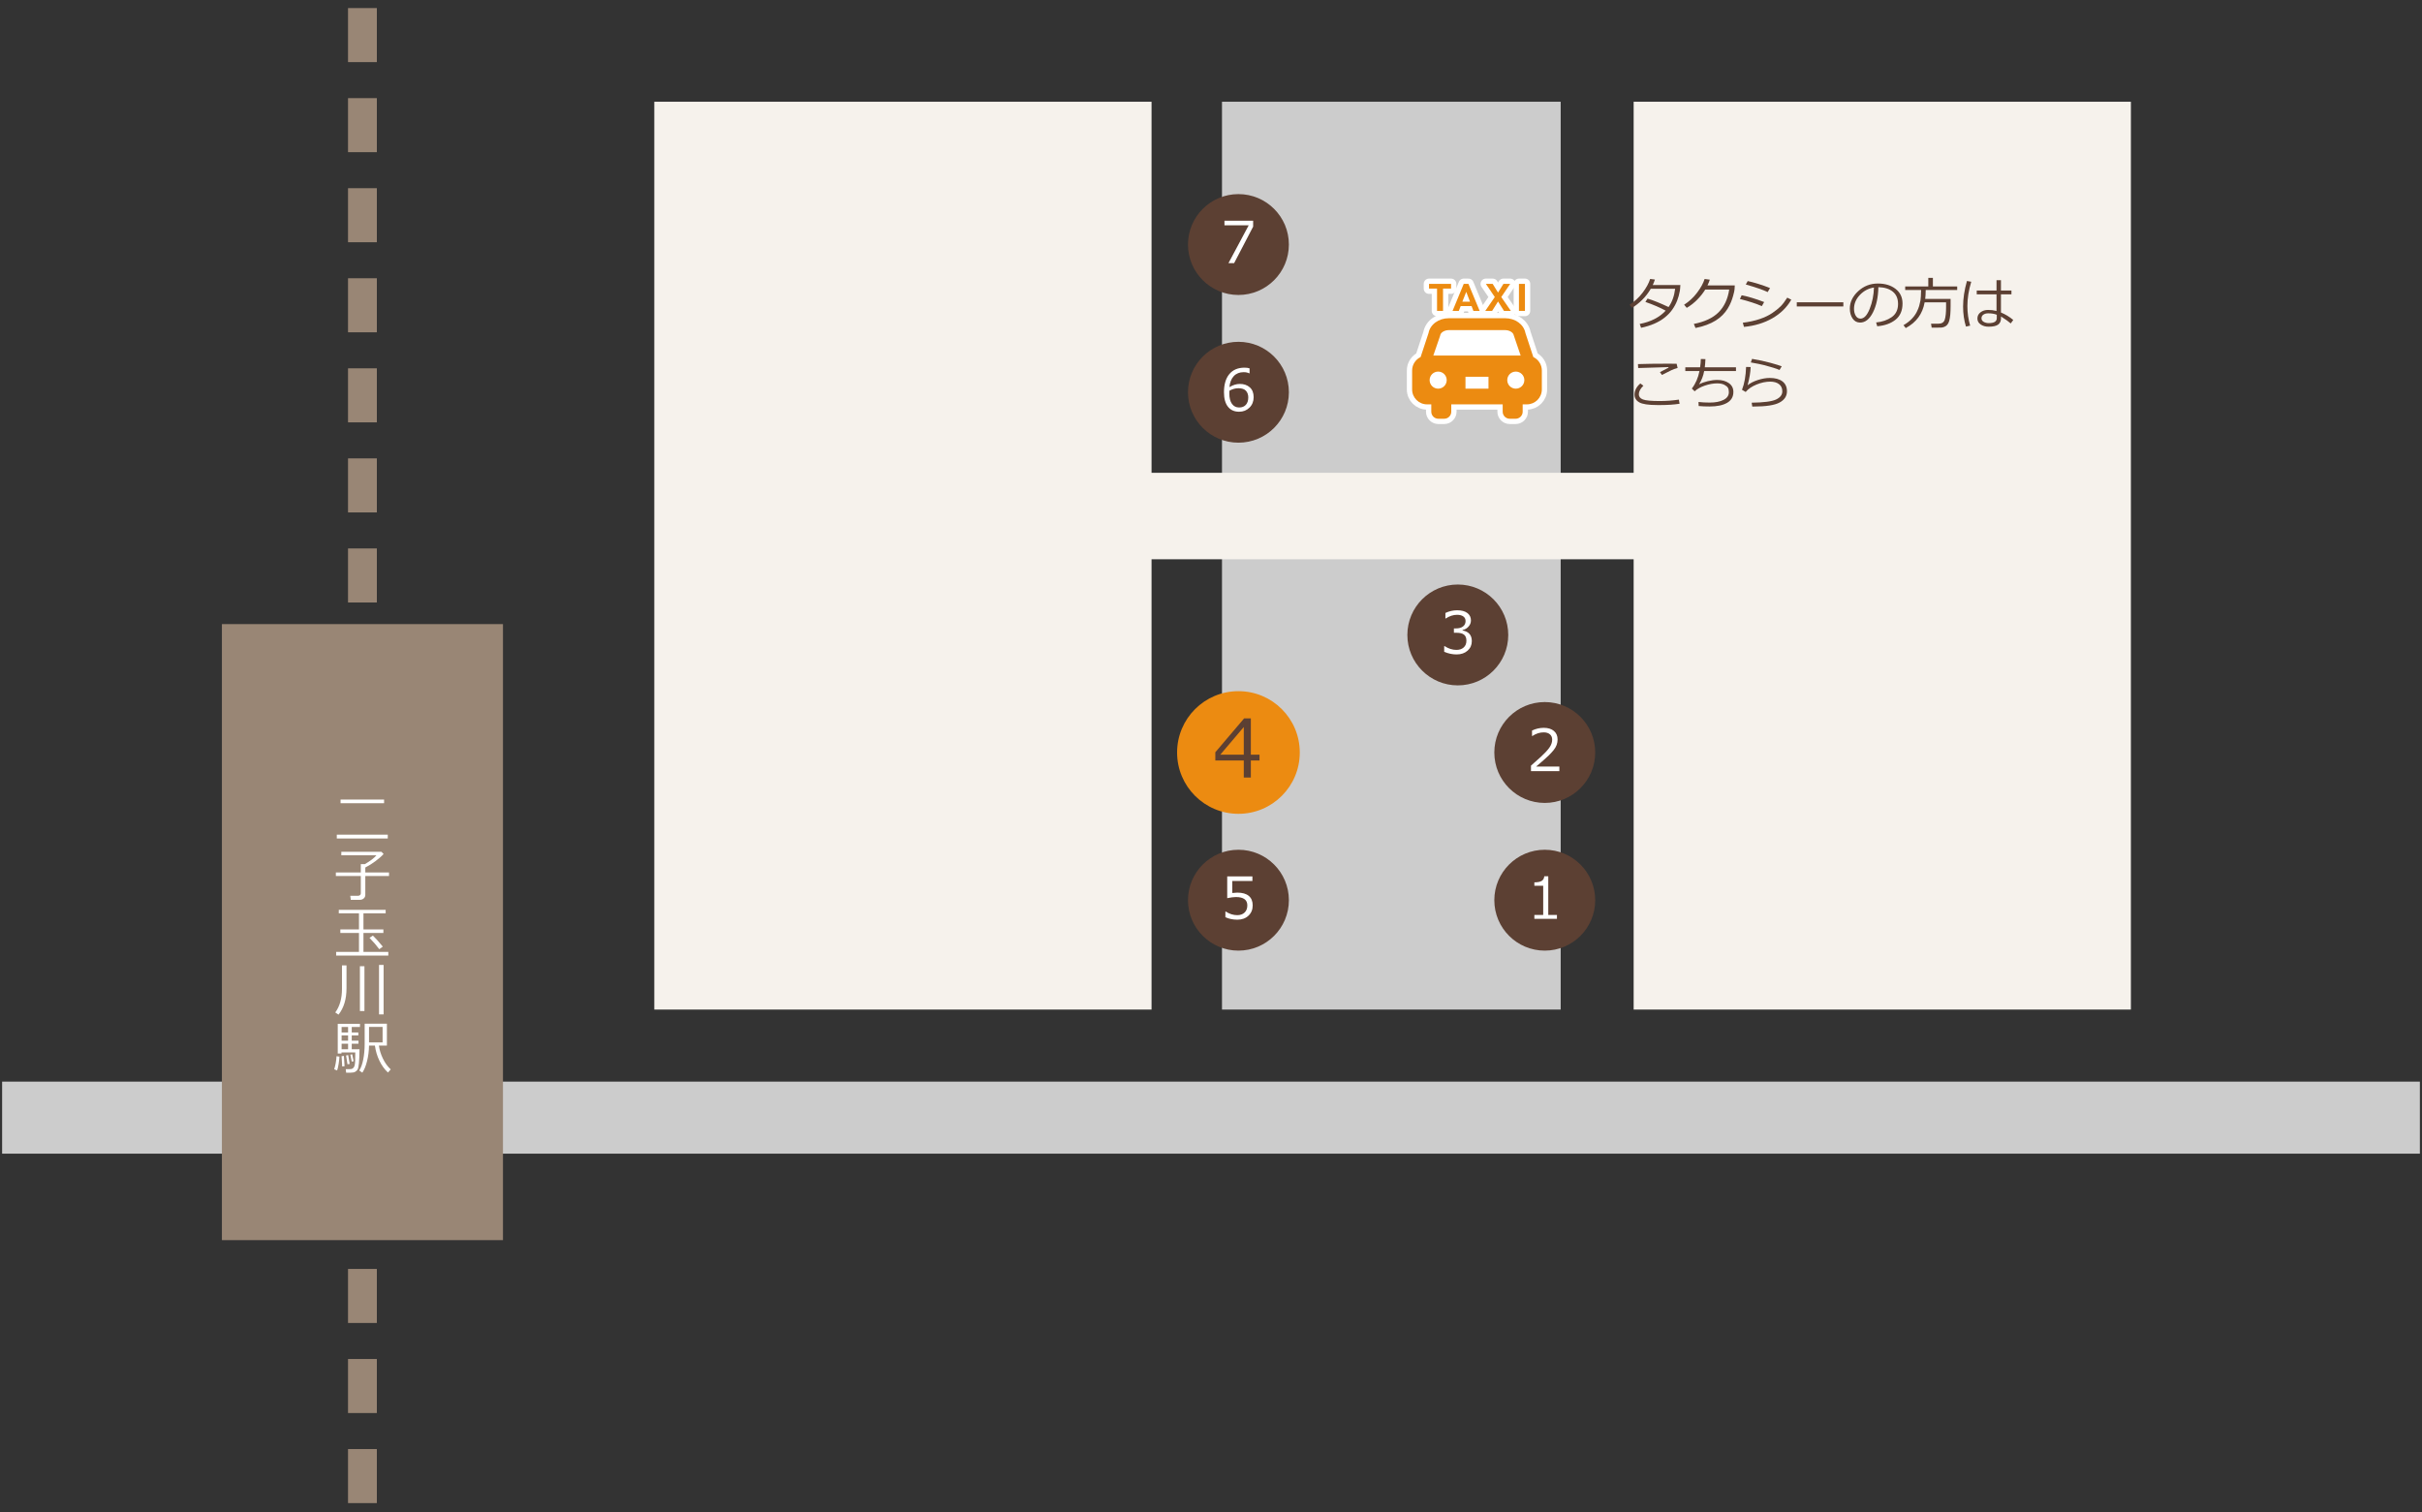 <?xml version="1.0" encoding="utf-8"?>
<!-- Generator: Adobe Illustrator 14.0.0, SVG Export Plug-In . SVG Version: 6.00 Build 43363)  -->
<!DOCTYPE svg PUBLIC "-//W3C//DTD SVG 1.1//EN" "http://www.w3.org/Graphics/SVG/1.1/DTD/svg11.dtd">
<svg version="1.1" id="レイヤー_1" xmlns="http://www.w3.org/2000/svg" xmlns:xlink="http://www.w3.org/1999/xlink" x="0px"
	 y="0px" width="1145px" height="715px" viewBox="0 0 1145 715" enable-background="new 0 0 1145 715" xml:space="preserve">
<rect x="0" y="0" width="1145" height="715" fill="#333333" stroke="none"/>
<line fill="none" stroke="#CCCCCC" stroke-width="34.069" x1="1" y1="528.469" x2="1144" y2="528.469"/>
<rect x="577.693" y="48.107" fill="#CCCCCC" width="160.121" height="429.26"/>
<line fill="none" stroke="#998675" stroke-width="13.627" stroke-dasharray="25.551,17.034" x1="171.342" y1="3.818" x2="171.342" y2="717.549"/>
<rect x="309.32" y="48.107" fill="#F6F2EC" width="235.072" height="429.26"/>
<rect x="772.307" y="48.107" fill="#F6F2EC" width="235.072" height="429.26"/>
<rect x="518.842" y="223.561" fill="#F6F2EC" width="270.845" height="40.882"/>
<g>
	<circle fill="#5C4033" cx="585.471" cy="425.648" r="23.848"/>
	<g>
		<path fill="#FFFFFF" d="M579.302,433.697v-2.661h0.213c1.73,1.126,3.531,1.689,5.403,1.689c1.438,0,2.588-0.41,3.453-1.23
			c0.865-0.821,1.298-1.954,1.298-3.4c0-2.626-1.801-3.939-5.403-3.939c-1.029,0-2.396,0.178-4.099,0.532V414.4h11.91v2.156h-9.515
			v5.683c1.171-0.115,1.961-0.173,2.369-0.173c2.386,0,4.196,0.515,5.43,1.543c1.232,1.029,1.85,2.529,1.85,4.498
			c0,1.988-0.668,3.611-2.003,4.871c-1.336,1.26-3.081,1.89-5.237,1.89C582.877,434.868,580.987,434.478,579.302,433.697z"/>
	</g>
</g>
<g>
	<path fill="#EC8B11" d="M614.472,355.812c0,16.013-12.982,28.995-29,28.995s-29-12.982-29-28.995c0-16.017,12.982-29,29-29
		S614.472,339.795,614.472,355.812z"/>
	<g>
		<g>
			<path fill="#5C4033" d="M595.438,359.599h-4.101v8.053h-3.34v-8.053h-13.452v-3.896l13.601-16.013h3.191v17.163h4.101V359.599z
				 M587.997,356.853v-13.081l-11.114,13.081H587.997z"/>
		</g>
	</g>
</g>
<g>
	<circle fill="#5C4033" cx="585.471" cy="185.47" r="23.848"/>
	<g>
		<path fill="#FFFFFF" d="M590.733,174.165v2.355h-0.159c-0.746-0.364-1.615-0.545-2.608-0.545c-1.961,0-3.527,0.623-4.698,1.87
			s-1.854,2.979-2.049,5.197c1.677-1.002,3.309-1.504,4.896-1.504c1.943,0,3.521,0.539,4.731,1.617
			c1.211,1.078,1.816,2.624,1.816,4.638c0,2.005-0.656,3.655-1.97,4.951c-1.313,1.295-2.945,1.943-4.897,1.943
			c-2.262,0-4.021-0.787-5.276-2.362c-1.256-1.575-1.883-3.857-1.883-6.847c0-3.682,0.84-6.541,2.521-8.577s4.083-3.054,7.206-3.054
			C589.305,173.845,590.095,173.952,590.733,174.165z M581.219,184.745c-0.036,0.728-0.054,1.167-0.054,1.317
			c0,2.111,0.412,3.742,1.237,4.891s1.966,1.723,3.421,1.723c1.339,0,2.391-0.419,3.153-1.257c0.764-0.838,1.145-2.012,1.145-3.52
			c0-1.251-0.359-2.285-1.078-3.101c-0.718-0.816-1.911-1.225-3.579-1.225C584.018,183.573,582.603,183.964,581.219,184.745z"/>
	</g>
</g>
<g>
	<circle fill="#5C4033" cx="585.471" cy="115.629" r="23.848"/>
	<g>
		<path fill="#FFFFFF" d="M592.424,107.158l-8.996,17.274h-2.675l9.568-17.899h-11.459v-2.156h13.562V107.158z"/>
	</g>
</g>
<g>
	<circle fill="#5C4033" cx="730.288" cy="425.648" r="23.849"/>
	<g>
		<path fill="#FFFFFF" d="M736.043,434.456h-10.674v-1.837h4.18v-13.787h-4.18v-1.623c1.633-0.009,2.799-0.242,3.5-0.699
			s1.096-1.182,1.186-2.176h1.889v18.285h4.1V434.456z"/>
	</g>
</g>
<g>
	<circle fill="#5C4033" cx="730.288" cy="355.812" r="23.849"/>
	<g>
		<path fill="#FFFFFF" d="M737.188,364.616h-13.414v-2.596c1.418-1.224,3.014-2.647,4.783-4.271s3.086-3.052,3.945-4.286
			c0.861-1.233,1.291-2.466,1.291-3.699c0-1.091-0.361-1.943-1.084-2.555c-0.723-0.612-1.705-0.918-2.947-0.918
			c-1.82,0-3.607,0.577-5.363,1.73h-0.133v-2.595c1.791-0.852,3.646-1.278,5.563-1.278c2.021,0,3.615,0.49,4.777,1.471
			s1.744,2.318,1.744,4.012c0,0.905-0.15,1.77-0.447,2.595s-0.76,1.628-1.391,2.409c-0.629,0.781-1.383,1.61-2.262,2.489
			s-2.896,2.662-6.055,5.35h10.992V364.616z"/>
	</g>
</g>
<g>
	<circle fill="#5C4033" cx="689.178" cy="300.229" r="23.848"/>
	<g>
		<path fill="#FFFFFF" d="M682.742,308.193v-2.675h0.213c1.802,1.189,3.664,1.783,5.59,1.783c1.419,0,2.558-0.386,3.413-1.158
			c0.856-0.772,1.284-1.845,1.284-3.221c0-1.277-0.372-2.218-1.117-2.821c-0.745-0.603-1.952-0.905-3.62-0.905h-1.171v-2.05h0.904
			c1.438,0,2.564-0.306,3.381-0.918s1.225-1.473,1.225-2.582c0-0.94-0.357-1.666-1.071-2.176c-0.715-0.51-1.697-0.765-2.948-0.765
			c-1.801,0-3.589,0.581-5.363,1.743h-0.146v-2.622c1.792-0.843,3.651-1.264,5.576-1.264c2.067,0,3.667,0.433,4.798,1.297
			c1.131,0.865,1.696,2.034,1.696,3.507c0,1.083-0.377,2.049-1.131,2.901c-0.754,0.852-1.699,1.393-2.835,1.624v0.213
			c2.919,0.523,4.379,2.205,4.379,5.043c0,1.837-0.67,3.345-2.01,4.525c-1.34,1.18-3.065,1.77-5.177,1.77
			C686.598,309.444,684.641,309.027,682.742,308.193z"/>
	</g>
</g>
<g>
	<g>
		<path fill="#5C4033" d="M782.354,132.184c-0.285,0.905-0.621,1.77-1.012,2.595h13.055c-0.07,1.295-0.154,2.227-0.252,2.795
			c-0.293,1.659-0.727,3.209-1.299,4.651c-0.572,1.442-1.326,2.828-2.262,4.159c-0.936,1.331-2.115,2.568-3.539,3.713
			s-3.078,2.127-4.959,2.948c-1.881,0.82-3.969,1.47-6.268,1.949l-0.639-1.823c5.227-0.994,9.316-3.088,12.27-6.282
			c-2.652-1.446-5.85-2.821-9.594-4.125l1.037-1.583c2.715,0.834,6.023,2.169,9.928,4.006c1.678-2.387,2.711-5.266,3.102-8.637
			h-11.525c-1.117,1.935-2.477,3.691-4.078,5.27c-1.602,1.58-3.197,2.821-4.785,3.727l-1.17-1.451
			c2.395-1.526,4.451-3.418,6.168-5.676s2.912-4.434,3.586-6.528L782.354,132.184z"/>
		<path fill="#5C4033" d="M808.311,132.237c-0.256,0.843-0.625,1.752-1.104,2.728h12.908l-0.105,1.85
			c-0.027,0.533-0.254,1.566-0.68,3.101c-0.275,0.985-0.613,1.974-1.018,2.968s-0.934,2.022-1.59,3.087
			c-0.656,1.064-1.449,2.067-2.375,3.007c-0.928,0.94-2.008,1.799-3.242,2.575c-1.232,0.776-2.658,1.466-4.277,2.069
			c-1.619,0.604-3.379,1.091-5.277,1.464l-0.785-1.916c5.119-0.994,9.016-2.826,11.691-5.497c2.676-2.67,4.354-6.259,5.037-10.766
			h-11.338c-1.047,1.721-2.346,3.352-3.893,4.891c-1.549,1.54-3.166,2.797-4.852,3.773l-1.25-1.477
			c2.35-1.491,4.4-3.392,6.148-5.703c1.746-2.311,2.932-4.469,3.553-6.474L808.311,132.237z"/>
		<path fill="#5C4033" d="M834.002,142.817l-1.092,1.93c-2.76-1.198-6.215-2.324-10.367-3.38l0.826-1.744
			C826.367,140.191,829.912,141.256,834.002,142.817z M846.83,141.699c-2.059,3.62-5.031,6.547-8.922,8.783
			s-8.373,3.598-13.447,4.085l-0.547-1.969c3.018-0.373,5.695-0.958,8.039-1.757c2.342-0.798,4.307-1.741,5.895-2.828
			c1.588-1.086,2.879-2.118,3.873-3.094s2.063-2.369,3.207-4.179L846.83,141.699z M836.783,136.216l-1.117,1.89
			c-2.209-1.064-5.656-2.258-10.342-3.58l0.906-1.624c1.25,0.249,2.912,0.692,4.982,1.331
			C833.285,134.872,835.143,135.533,836.783,136.216z"/>
		<path fill="#5C4033" d="M871.438,144.906h-22.012v-1.969h22.012V144.906z"/>
		<path fill="#5C4033" d="M887.457,154.262l-0.52-1.796c2.857-0.257,5.299-1.086,7.326-2.489c2.027-1.401,3.041-3.495,3.041-6.281
			c0-2.484-0.818-4.405-2.455-5.762s-3.92-2.076-6.848-2.156c-0.098,4.773-0.953,8.757-2.568,11.951s-3.637,4.791-6.068,4.791
			c-1.508,0-2.695-0.641-3.561-1.923s-1.297-2.846-1.297-4.691c0-3.043,1.313-5.777,3.939-8.204c2.625-2.427,5.736-3.64,9.328-3.64
			c3.381,0,6.166,0.845,8.357,2.535c2.191,1.69,3.287,3.999,3.287,6.927c0,3.336-1.104,5.887-3.313,7.652
			C893.898,152.94,891.014,153.969,887.457,154.262z M885.912,135.95c-2.572,0.391-4.785,1.555-6.641,3.493
			c-1.854,1.938-2.781,4.128-2.781,6.567c0,1.296,0.271,2.394,0.813,3.294s1.295,1.351,2.262,1.351c1.66,0,3.105-1.55,4.34-4.651
			C885.137,142.903,885.807,139.552,885.912,135.95z"/>
		<path fill="#5C4033" d="M909.875,142.95c-0.967,5.456-3.947,9.515-8.943,12.177l-1.051-1.371c1.563-0.905,2.852-1.892,3.873-2.961
			c1.02-1.069,1.805-2.145,2.355-3.228c0.551-1.082,0.947-2.058,1.191-2.928c0.244-0.869,0.441-1.714,0.592-2.535
			c0.15-0.82,0.252-2.478,0.307-4.971h-7.52v-1.69h10.926v-4.059h2.17v4.059h11.484v1.69h-14.879
			c-0.018,1.712-0.098,3.114-0.24,4.206h12.004v3.5c0,1.517-0.053,2.848-0.158,3.992c-0.107,1.145-0.273,2.112-0.5,2.901
			s-0.541,1.411-0.945,1.863c-0.402,0.452-0.879,0.778-1.43,0.978s-1.016,0.308-1.398,0.326c-0.381,0.018-1.309,0.026-2.781,0.026
			h-1.742l-0.293-1.863h3.473c1.605,0,2.613-0.652,3.021-1.957s0.611-3.247,0.611-5.829v-2.329H909.875z"/>
		<path fill="#5C4033" d="M931.387,153.982l-1.982,0.439c-0.906-2.919-1.357-6.086-1.357-9.502c0-3.727,0.607-7.746,1.822-12.057
			l2.037,0.359c-1.217,4.01-1.824,7.834-1.824,11.471C930.082,147.905,930.518,151.001,931.387,153.982z M951.773,151.294
			l-1.197,1.637c-0.859-0.781-2.395-1.881-4.604-3.3v0.812c0,1.349-0.447,2.358-1.338,3.028c-0.893,0.669-2.406,1.005-4.545,1.005
			c-1.445,0-2.686-0.351-3.719-1.052c-1.035-0.701-1.551-1.641-1.551-2.821c0-1.206,0.492-2.185,1.477-2.934
			c0.984-0.75,2.174-1.125,3.566-1.125c1.367,0,2.697,0.164,3.992,0.492v-7.865H934.5v-1.796h9.355v-4.884h2.09v4.884h4.965v1.796
			h-4.965v8.597C948.012,148.602,949.955,149.777,951.773,151.294z M943.977,150.442v-1.61c-1.064-0.452-2.422-0.679-4.072-0.679
			c-0.924,0.009-1.68,0.22-2.27,0.632s-0.885,0.983-0.885,1.71c0,0.719,0.342,1.28,1.023,1.684c0.684,0.404,1.496,0.605,2.436,0.605
			C942.721,152.785,943.977,152.004,943.977,150.442z"/>
		<path fill="#5C4033" d="M794.023,190.913c-2.652,0.408-5.637,0.612-8.955,0.612h-1.57c-4.205,0-7.051-0.426-8.537-1.277
			s-2.23-2.071-2.23-3.66c0-1.934,0.91-3.695,2.729-5.283l1.451,1.078c-1.438,1.411-2.156,2.764-2.156,4.059
			c0,1.127,0.646,1.938,1.938,2.436c1.289,0.497,3.922,0.745,7.896,0.745c3.088,0,6.123-0.222,9.104-0.666L794.023,190.913z
			 M793.092,173.998c-0.451,0.098-0.969,0.255-1.549,0.472c-0.582,0.218-1.063,0.417-1.445,0.599
			c-0.381,0.182-1.854,0.92-4.418,2.216l-0.945-1.331c0.889-0.479,2.24-1.18,4.061-2.103l-0.055-0.266
			c-3.176,0.053-7.939,0.2-14.293,0.439l-0.105-1.863c3.504-0.133,8.309-0.2,14.412-0.2c1.943,0,3.234,0.013,3.873,0.04
			L793.092,173.998z"/>
		<path fill="#5C4033" d="M803.047,191.977l-0.08-1.903c1.686,0.186,3.451,0.279,5.297,0.279c2.635,0.009,4.801-0.408,6.5-1.251
			s2.549-2.063,2.549-3.66c0-0.878-0.143-1.566-0.426-2.063c-0.283-0.497-0.85-0.971-1.697-1.424s-1.994-0.679-3.439-0.679
			c-1.846,0.009-3.791,0.364-5.836,1.065c-2.045,0.701-3.635,1.597-4.771,2.688l-1.33-1.304c1.773-2.28,2.98-5.044,3.619-8.291
			h-6.707v-1.77h7c0.223-1.543,0.334-2.843,0.334-3.899l2.182,0.026c-0.053,1.357-0.156,2.648-0.307,3.873h14.746v1.77h-15.039
			c-0.381,2.209-1.18,4.308-2.395,6.295c1.145-0.621,2.52-1.123,4.125-1.504s3.105-0.572,4.498-0.572
			c2.201,0,4.016,0.501,5.443,1.504s2.143,2.396,2.143,4.179c0,2.262-0.984,3.972-2.955,5.13c-1.969,1.158-4.723,1.736-8.264,1.736
			C806.268,192.203,804.537,192.128,803.047,191.977z"/>
		<path fill="#5C4033" d="M828.385,192.23l-0.279-1.823c5.697-0.071,9.533-0.57,11.512-1.497s2.969-2.22,2.969-3.879
			c0-1.464-0.518-2.593-1.551-3.387s-2.424-1.191-4.172-1.191c-2.094,0-4.258,0.459-6.488,1.377
			c-2.23,0.918-3.932,2.087-5.104,3.507l-1.744-1.011c1.154-2.963,1.797-6.57,1.93-10.82l2.156,0.053
			c-0.063,2.396-0.541,5.266-1.438,8.61c1.217-1.002,2.828-1.83,4.838-2.482c2.01-0.652,3.885-0.978,5.623-0.978
			c2.572,0,4.574,0.541,6.002,1.624s2.143,2.648,2.143,4.698c0,2.271-1.164,4.039-3.494,5.303c-2.328,1.264-6.43,1.896-12.303,1.896
			H828.385z M842.307,173.199l-1.039,1.744c-0.648-0.302-1.621-0.654-2.922-1.058c-1.299-0.404-2.66-0.794-4.084-1.171
			s-3.613-0.823-6.568-1.337l0.6-1.69c3.229,0.542,6.131,1.167,8.703,1.876C839.568,172.272,841.338,172.818,842.307,173.199z"/>
	</g>
</g>
<g>
	<g>
		<path fill="none" stroke="#FFFFFF" stroke-width="5" stroke-linecap="round" stroke-linejoin="round" d="M724.88,168.823
			l-3.736-11.359c-0.765-4.063-4.771-6.996-9.583-6.996h-26.637c-4.813,0-8.816,2.934-9.582,6.996l-3.748,11.365
			c-2.367,1.139-4.014,3.555-4.014,6.345v8.975c0,3.876,3.172,7.047,7.047,7.047h2.012v3.476c0,1.84,1.492,3.33,3.332,3.33h2.789
			c1.84,0,3.33-1.49,3.33-3.33v-3.476h24.305v3.476c0,1.84,1.492,3.33,3.332,3.33h2.789c1.84,0,3.33-1.49,3.33-3.33v-3.476h2.014
			c3.873,0,7.045-3.171,7.045-7.047v-8.975C728.904,172.381,727.252,169.96,724.88,168.823z"/>
		<polygon fill="none" stroke="#FFFFFF" stroke-width="5" stroke-linecap="round" stroke-linejoin="round" points="679.357,147.005 
			682.195,147.005 682.195,136.452 685.988,136.452 685.988,134.229 675.564,134.229 675.564,136.452 679.357,136.452 		"/>
		<path fill="none" stroke="#FFFFFF" stroke-width="5" stroke-linecap="round" stroke-linejoin="round" d="M690.535,144.743h5.158
			l0.857,2.262h2.955l-5.301-12.776h-2.223l-5.28,12.776h2.956L690.535,144.743z M691.328,142.643l1.838-4.646l1.773,4.646H691.328z
			"/>
		<polygon fill="none" stroke="#FFFFFF" stroke-width="5" stroke-linecap="round" stroke-linejoin="round" points="705.4,147.005 
			708.193,142.556 711.01,147.005 714.25,147.005 709.722,140.454 713.943,134.229 710.743,134.229 708.193,138.355 
			705.666,134.229 702.442,134.229 706.664,140.454 702.158,147.005 		"/>
		
			<rect x="718.082" y="134.229" fill="none" stroke="#FFFFFF" stroke-width="5" stroke-linecap="round" stroke-linejoin="round" width="2.837" height="12.776"/>
	</g>
	<g>
		<path fill="#EC8B11" d="M724.88,168.823l-3.736-11.359c-0.765-4.063-4.771-6.996-9.583-6.996h-26.637
			c-4.813,0-8.816,2.934-9.582,6.996l-3.748,11.365c-2.367,1.139-4.014,3.555-4.014,6.345v8.975c0,3.876,3.172,7.047,7.047,7.047
			h2.012v3.476c0,1.84,1.492,3.33,3.332,3.33h2.789c1.84,0,3.33-1.49,3.33-3.33v-3.476h24.305v3.476c0,1.84,1.492,3.33,3.332,3.33
			h2.789c1.84,0,3.33-1.49,3.33-3.33v-3.476h2.014c3.873,0,7.045-3.171,7.045-7.047v-8.975
			C728.904,172.381,727.252,169.96,724.88,168.823z"/>
		<polygon fill="#EC8B11" points="679.357,147.005 682.195,147.005 682.195,136.452 685.988,136.452 685.988,134.229 
			675.564,134.229 675.564,136.452 679.357,136.452 		"/>
		<path fill="#EC8B11" d="M690.535,144.743h5.158l0.857,2.262h2.955l-5.301-12.776h-2.223l-5.28,12.776h2.956L690.535,144.743z
			 M691.328,142.643l1.838-4.646l1.773,4.646H691.328z"/>
		<polygon fill="#EC8B11" points="705.4,147.005 708.193,142.556 711.01,147.005 714.25,147.005 709.722,140.454 713.943,134.229 
			710.743,134.229 708.193,138.355 705.666,134.229 702.442,134.229 706.664,140.454 702.158,147.005 		"/>
		<rect x="718.082" y="134.229" fill="#EC8B11" width="2.837" height="12.776"/>
	</g>
</g>
<rect x="104.908" y="295.104" fill="#998675" width="132.867" height="291.282"/>
<g>
	<path fill="#FFFFFF" d="M159.22,396.47v-1.81h24.101v1.81H159.22z M161.003,379.795v-1.729h20.574v1.729H161.003z"/>
	<path fill="#FFFFFF" d="M170.092,425.481h-4.259l-0.239-1.916h3.66c0.363,0,0.674-0.106,0.932-0.319
		c0.257-0.213,0.386-0.475,0.386-0.785v-8.238H158.78v-1.689h11.791v-3.926h1.89c2.572-1.473,4.405-2.87,5.496-4.192h-16.595v-1.663
		h18.964l1.024,1.051c-0.994,1.101-2.307,2.251-3.939,3.453c-1.632,1.203-3.202,2.181-4.711,2.935v2.343h11.206v1.689H172.7v8.957
		c0,0.665-0.255,1.215-0.765,1.649C171.425,425.264,170.811,425.481,170.092,425.481z"/>
	<path fill="#FFFFFF" d="M158.913,451.832v-1.73h10.793v-8.97h-8.81v-1.65h8.81v-7.612h-9.542v-1.663h22.158v1.663h-10.5v7.612
		h9.422v1.65h-9.422v8.97h11.751v1.73H158.913z M179.301,448.824c-1.215-1.668-2.754-3.456-4.617-5.363l1.61-1.078
		c1.232,1.189,2.79,2.928,4.671,5.217L179.301,448.824z"/>
	<path fill="#FFFFFF" d="M160.031,479.766l-1.53-1.038c2.111-2.875,3.167-6.588,3.167-11.14v-11.125h2.143v10.819
		C163.811,472.428,162.551,476.589,160.031,479.766z M170.146,478.062v-21.187h2.143v21.187H170.146z M179.182,479.646v-23.383
		h2.169v23.383H179.182z"/>
	<path fill="#FFFFFF" d="M159.366,506.168l-1.371-0.585c0.612-1.898,0.976-3.953,1.091-6.162l1.385,0.187
		c-0.019,0.816-0.14,1.938-0.366,3.367S159.632,505.468,159.366,506.168z M166.286,496.134h3.673
		c-0.026,2.849-0.118,5.037-0.272,6.567c-0.155,1.531-0.362,2.522-0.619,2.975c-0.258,0.452-0.635,0.82-1.131,1.104
		c-0.497,0.284-1.203,0.426-2.116,0.426h-2.183l-0.187-1.65c1.438,0,2.32-0.028,2.648-0.086s0.632-0.224,0.912-0.499
		c0.279-0.275,0.485-0.646,0.618-1.111s0.225-1.167,0.273-2.103c0.048-0.937,0.063-2.31,0.046-4.119h-6.508v0.506h-1.77v-14.04h10.5
		v1.49h-3.886v2.596h3.114v1.41h-3.114v2.476h3.193v1.424h-3.193V496.134z M161.774,504.278l-0.306-4.857l1.117-0.146l0.307,4.871
		L161.774,504.278z M161.495,485.594v2.596h3.061v-2.596H161.495z M161.495,489.6v2.476h3.061V489.6H161.495z M161.495,493.499
		v2.635h3.061v-2.635H161.495z M164.276,503.228l-0.665-4.166l0.998-0.173l0.705,4.192L164.276,503.228z M166.286,501.977
		l-0.666-3.287l0.879-0.187l0.679,3.273L166.286,501.977z M183.413,507.14c-1.632-1.499-2.983-3.364-4.052-5.596
		c-1.069-2.231-1.777-4.616-2.123-7.153h-2.781c-0.035,2.547-0.344,4.986-0.925,7.319c-0.581,2.334-1.329,4.166-2.242,5.496
		l-1.451-1.038c0.808-1.188,1.436-2.916,1.884-5.184c0.447-2.267,0.672-4.753,0.672-7.459v-9.488h10.513v10.354h-3.779
		c0.258,2.005,0.881,4.041,1.87,6.108s2.229,3.784,3.72,5.15L183.413,507.14z M180.871,485.567h-6.414v7.319h6.414V485.567z"/>
</g>
<g>
	<rect x="692.805" y="178.151" fill="#FFFFFF" width="10.875" height="5.627"/>
	<circle fill="#FFFFFF" cx="679.892" cy="179.739" r="4.038"/>
	<path fill="#FFFFFF" d="M680.811,158.788l0.053-0.248c0.229-1.349,2.051-2.446,4.061-2.446h26.637c2.011,0,3.832,1.098,4.061,2.446
		l3.271,9.588h-41.297L680.811,158.788z"/>
	<circle fill="#FFFFFF" cx="716.594" cy="179.74" r="4.039"/>
</g>
</svg>
